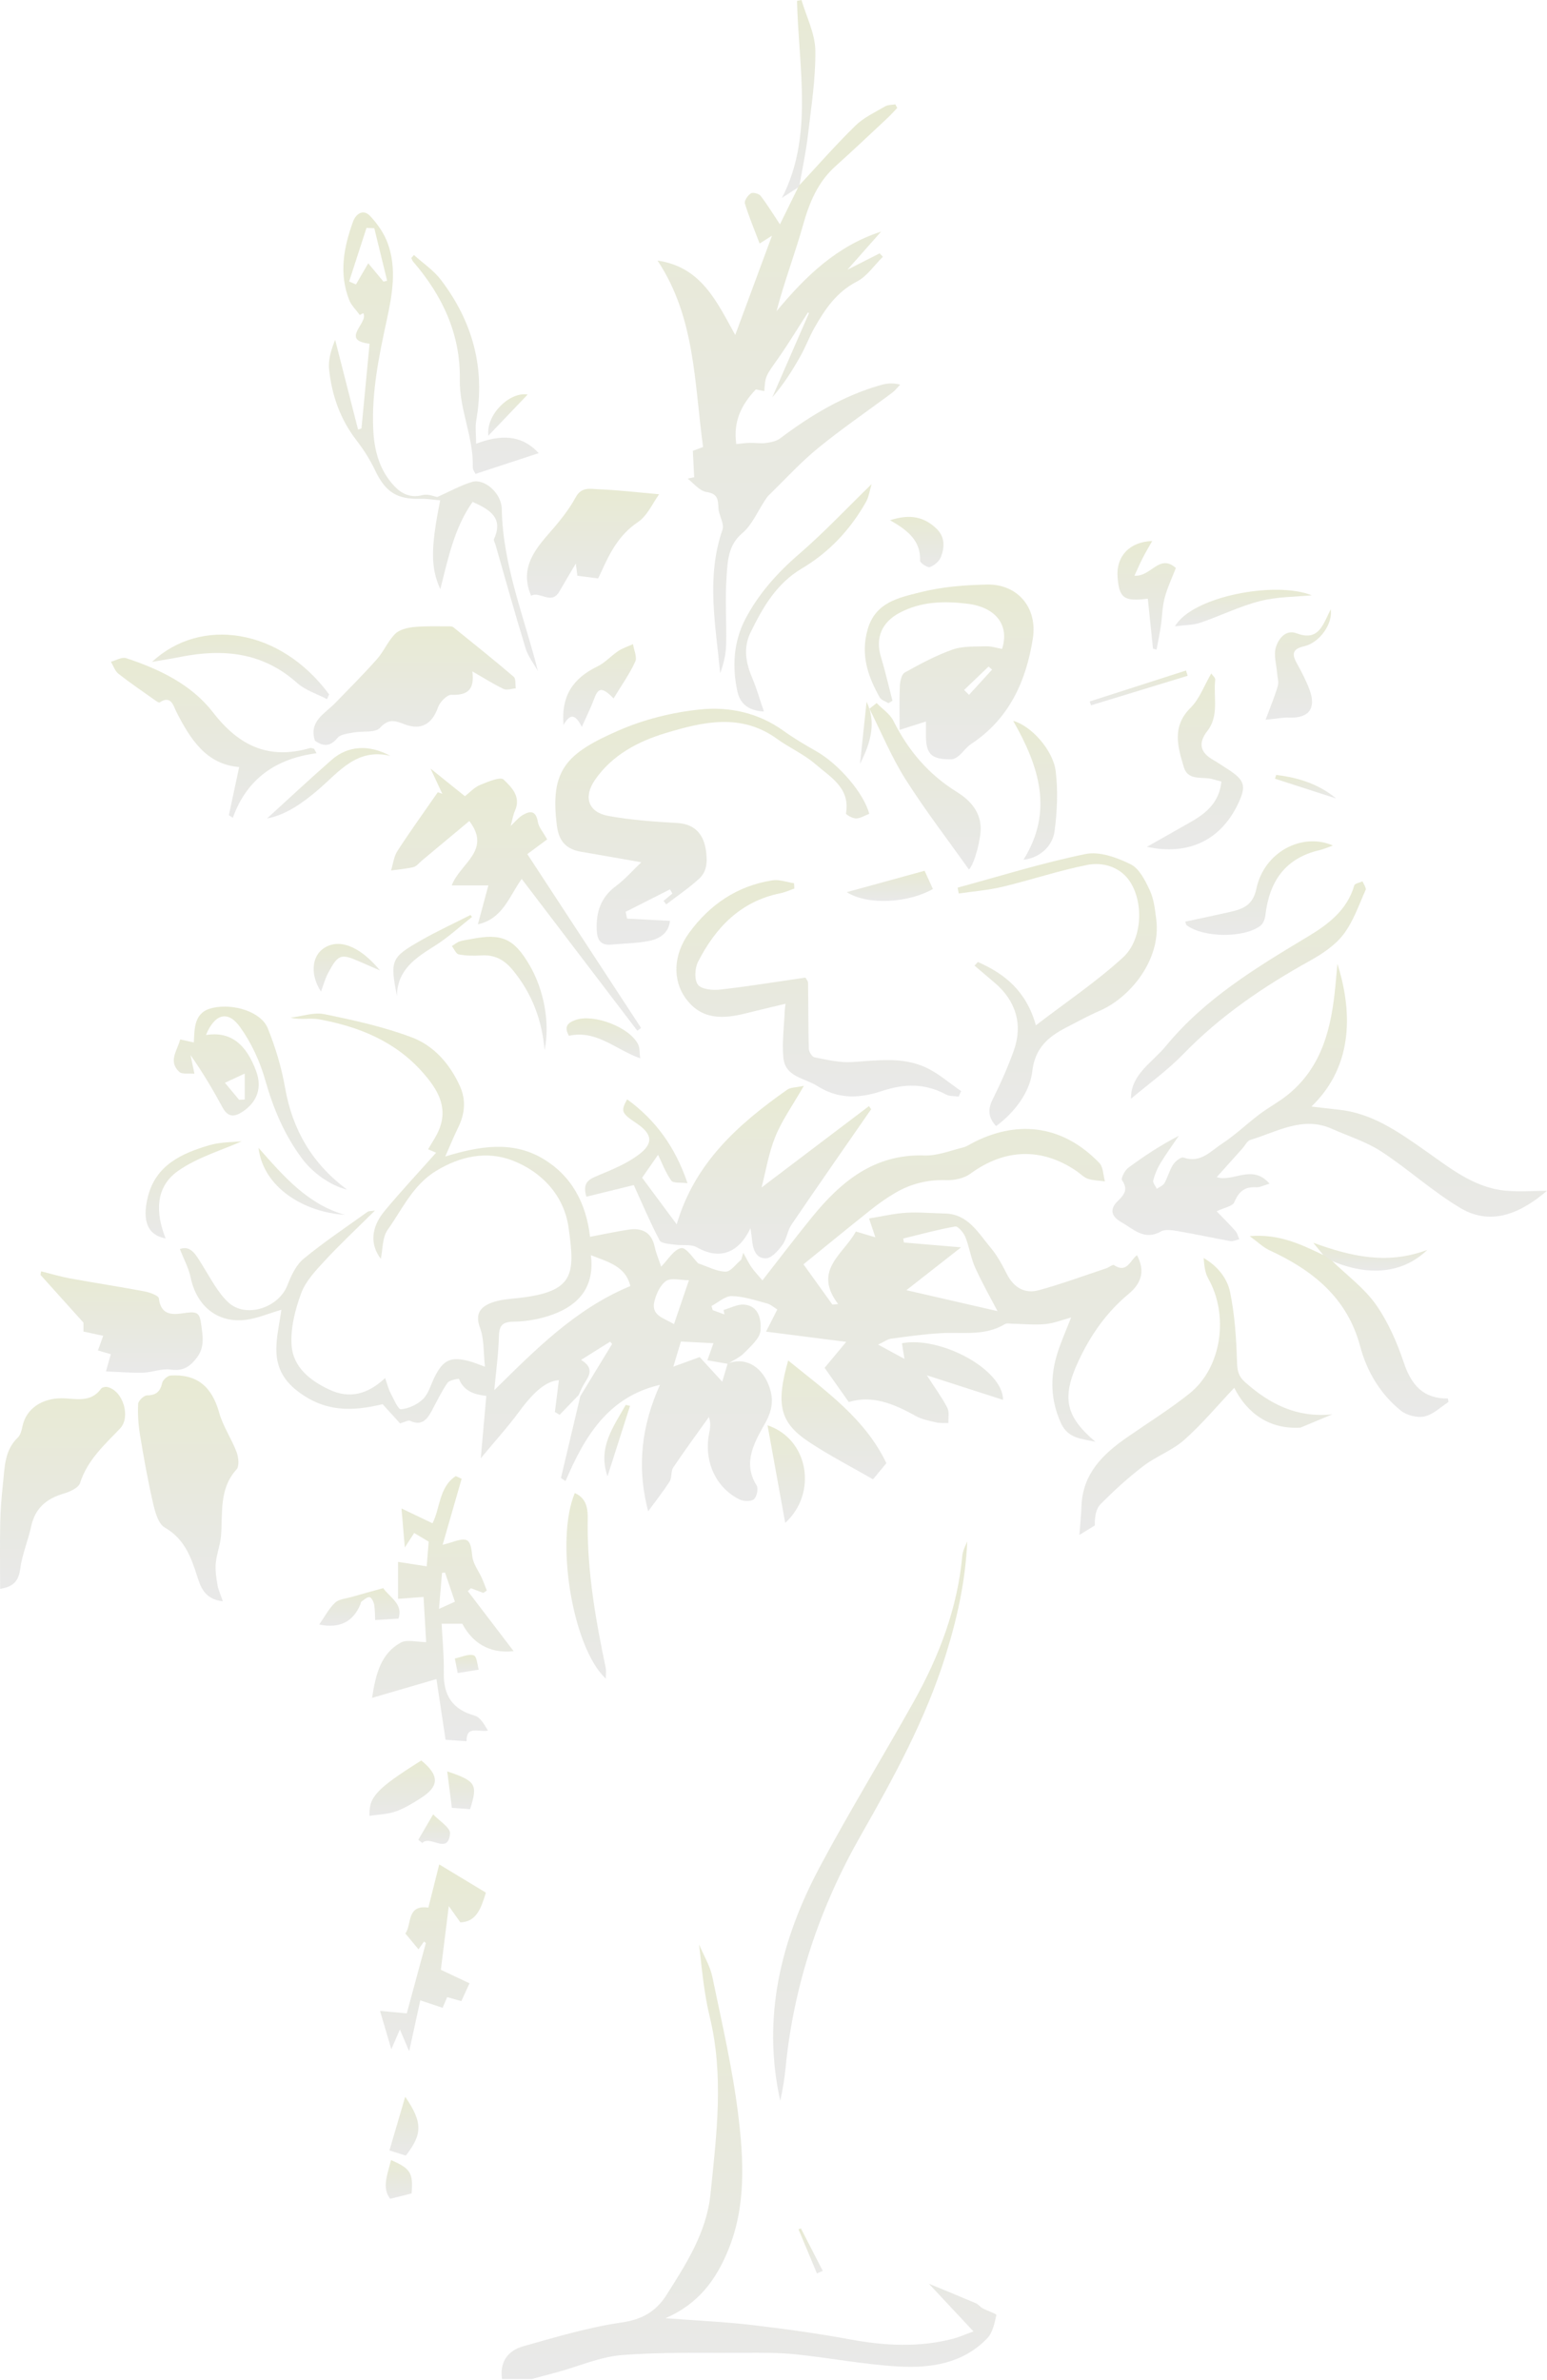 <svg fill="none" height="592" viewBox="0 0 385 592" width="385" xmlns="http://www.w3.org/2000/svg" xmlns:xlink="http://www.w3.org/1999/xlink"><linearGradient id="a"><stop offset="0" stop-color="#aab261"/><stop offset="1" stop-color="#aeaeae"/></linearGradient><linearGradient id="b" gradientUnits="userSpaceOnUse" x1="186.401" x2="186.401" xlink:href="#a" y1="483.644" y2="591.728"/><linearGradient id="c" gradientUnits="userSpaceOnUse" x1="164.414" x2="164.414" xlink:href="#a" y1="252.11" y2="375.912"/><linearGradient id="d" gradientUnits="userSpaceOnUse" x1="193.832" x2="193.832" xlink:href="#a" y1="25.955" y2="167.433"/><linearGradient id="e" gradientUnits="userSpaceOnUse" x1="330.927" x2="330.927" xlink:href="#a" y1="239.74" y2="308.719"/><linearGradient id="f" gradientUnits="userSpaceOnUse" x1="181.204" x2="181.204" xlink:href="#a" y1="270.085" y2="312.989"/><linearGradient id="g" gradientUnits="userSpaceOnUse" x1="177.26" x2="177.26" xlink:href="#a" y1="176.286" y2="234.981"/><linearGradient id="h" gradientUnits="userSpaceOnUse" x1="236.22" x2="236.22" xlink:href="#a" y1="145.395" y2="188.859"/><linearGradient id="i" gradientUnits="userSpaceOnUse" x1="46.836" x2="46.836" xlink:href="#a" y1="342.099" y2="398.304"/><linearGradient id="j" gradientUnits="userSpaceOnUse" x1="128.435" x2="128.435" xlink:href="#a" y1="191.167" y2="256.363"/><linearGradient id="k" gradientUnits="userSpaceOnUse" x1="203.764" x2="203.764" xlink:href="#a" y1="218.908" y2="272.758"/><linearGradient id="l" gradientUnits="userSpaceOnUse" x1="103.193" x2="103.193" xlink:href="#a" y1="155.774" y2="185.275"/><linearGradient id="m" gradientUnits="userSpaceOnUse" x1="110.21" x2="110.21" xlink:href="#a" y1="367.149" y2="433.097"/><linearGradient id="n" gradientUnits="userSpaceOnUse" x1="15.572" x2="15.572" xlink:href="#a" y1="344.961" y2="395.188"/><linearGradient id="o" gradientUnits="userSpaceOnUse" x1="107.867" x2="107.867" xlink:href="#a" y1="52.842" y2="166.942"/><linearGradient id="p" gradientUnits="userSpaceOnUse" x1="263.105" x2="263.105" xlink:href="#a" y1="212.246" y2="280.093"/><linearGradient id="q" gradientUnits="userSpaceOnUse" x1="300.103" x2="300.103" xlink:href="#a" y1="312.906" y2="381.783"/><linearGradient id="r" gradientUnits="userSpaceOnUse" x1="216.569" x2="216.569" xlink:href="#a" y1="383.386" y2="522.53"/><linearGradient id="s" gradientUnits="userSpaceOnUse" x1="30.258" x2="30.258" xlink:href="#a" y1="316.215" y2="341.442"/><linearGradient id="t" gradientUnits="userSpaceOnUse" x1="64.817" x2="64.817" xlink:href="#a" y1="250.373" y2="295.9"/><linearGradient id="u" gradientUnits="userSpaceOnUse" x1="147.592" x2="147.592" xlink:href="#a" y1="121.579" y2="148.669"/><linearGradient id="v" gradientUnits="userSpaceOnUse" x1="335.735" x2="335.735" xlink:href="#a" y1="307.374" y2="352.431"/><linearGradient id="w" gradientUnits="userSpaceOnUse" x1="107.749" x2="107.749" xlink:href="#a" y1="463.739" y2="510.202"/><linearGradient id="x" gradientUnits="userSpaceOnUse" x1="53.183" x2="53.183" xlink:href="#a" y1="163.623" y2="203.396"/><linearGradient id="y" gradientUnits="userSpaceOnUse" x1="310.68" x2="310.68" xlink:href="#a" y1="219.217" y2="273.293"/><linearGradient id="z" gradientUnits="userSpaceOnUse" x1="207.543" x2="207.543" xlink:href="#a" y1="338.392" y2="367.95"/><linearGradient id="A" gradientUnits="userSpaceOnUse" x1="297.401" x2="297.401" xlink:href="#a" y1="167.522" y2="211.245"/><linearGradient id="B" gradientUnits="userSpaceOnUse" x1="230.221" x2="230.221" xlink:href="#a" y1="174.874" y2="216.297"/><linearGradient id="C" gradientUnits="userSpaceOnUse" x1="118.209" x2="118.209" xlink:href="#a" y1="63.426" y2="117.873"/><linearGradient id="D" gradientUnits="userSpaceOnUse" x1="199.845" x2="199.845" xlink:href="#a" y1="120.41" y2="176.976"/><linearGradient id="E" gradientUnits="userSpaceOnUse" x1="145.893" x2="145.893" xlink:href="#a" y1="371.368" y2="417.526"/><linearGradient id="F" gradientUnits="userSpaceOnUse" x1="59.87" x2="59.87" xlink:href="#a" y1="157.848" y2="173.904"/><linearGradient id="G" gradientUnits="userSpaceOnUse" x1="313.354" x2="313.354" xlink:href="#a" y1="209.262" y2="232.538"/><linearGradient id="H" gradientUnits="userSpaceOnUse" x1="323.098" x2="323.098" xlink:href="#a" y1="151.55" y2="179.026"/><linearGradient id="I" gradientUnits="userSpaceOnUse" x1="285.365" x2="285.365" xlink:href="#a" y1="134.568" y2="161.584"/><linearGradient id="J" gradientUnits="userSpaceOnUse" x1="149.208" x2="149.208" xlink:href="#a" y1="160.22" y2="180.79"/><linearGradient id="K" gradientUnits="userSpaceOnUse" x1="257.615" x2="257.615" xlink:href="#a" y1="179.308" y2="213.832"/><linearGradient id="L" gradientUnits="userSpaceOnUse" x1="198.761" x2="198.761" xlink:href="#a" y1="0" y2="49.214"/><linearGradient id="M" gradientUnits="userSpaceOnUse" x1="195.668" x2="195.668" xlink:href="#a" y1="354.514" y2="378.793"/><linearGradient id="N" gradientUnits="userSpaceOnUse" x1="124.247" x2="124.247" xlink:href="#a" y1="233.017" y2="261.219"/><linearGradient id="O" gradientUnits="userSpaceOnUse" x1="100.088" x2="100.088" xlink:href="#a" y1="437.888" y2="451.649"/><linearGradient id="P" gradientUnits="userSpaceOnUse" x1="89.442" x2="89.442" xlink:href="#a" y1="395.018" y2="404.369"/><linearGradient id="Q" gradientUnits="userSpaceOnUse" x1="221.447" x2="221.447" xlink:href="#a" y1="216.586" y2="224.094"/><linearGradient id="R" gradientUnits="userSpaceOnUse" x1="309.429" x2="309.429" xlink:href="#a" y1="146.696" y2="155.781"/><linearGradient id="S" gradientUnits="userSpaceOnUse" x1="48.201" x2="48.201" xlink:href="#a" y1="283.873" y2="308.019"/><linearGradient id="T" gradientUnits="userSpaceOnUse" x1="81.823" x2="81.823" xlink:href="#a" y1="186.065" y2="203.575"/><linearGradient id="U" gradientUnits="userSpaceOnUse" x1="228.144" x2="228.144" xlink:href="#a" y1="128.567" y2="141.069"/><linearGradient id="V" gradientUnits="userSpaceOnUse" x1="150.164" x2="150.164" xlink:href="#a" y1="253.291" y2="263.233"/><linearGradient id="W" gradientUnits="userSpaceOnUse" x1="341.017" x2="341.017" xlink:href="#a" y1="309.117" y2="316.042"/><linearGradient id="X" gradientUnits="userSpaceOnUse" x1="107.683" x2="107.683" xlink:href="#a" y1="227.589" y2="247.743"/><linearGradient id="Y" gradientUnits="userSpaceOnUse" x1="86.311" x2="86.311" xlink:href="#a" y1="234.781" y2="246.641"/><linearGradient id="Z" gradientUnits="userSpaceOnUse" x1="100.52" x2="100.52" xlink:href="#a" y1="521.522" y2="536.168"/><linearGradient id="aa" gradientUnits="userSpaceOnUse" x1="75.076" x2="75.076" xlink:href="#a" y1="285.511" y2="302.164"/><linearGradient id="ab" gradientUnits="userSpaceOnUse" x1="99.268" x2="99.268" xlink:href="#a" y1="537.269" y2="546.903"/><linearGradient id="ac" gradientUnits="userSpaceOnUse" x1="114.638" x2="114.638" xlink:href="#a" y1="440.596" y2="450"/><linearGradient id="ad" gradientUnits="userSpaceOnUse" x1="153.599" x2="153.599" xlink:href="#a" y1="349.439" y2="367.2"/><linearGradient id="ae" gradientUnits="userSpaceOnUse" x1="108.056" x2="108.056" xlink:href="#a" y1="451.285" y2="458.634"/><linearGradient id="af" gradientUnits="userSpaceOnUse" x1="126.398" x2="126.398" xlink:href="#a" y1="98.068" y2="108.375"/><linearGradient id="ag" gradientUnits="userSpaceOnUse" x1="283.387" x2="283.387" xlink:href="#a" y1="166.778" y2="175.438"/><linearGradient id="ah" gradientUnits="userSpaceOnUse" x1="324.914" x2="324.914" xlink:href="#a" y1="192.755" y2="198.606"/><linearGradient id="ai" gradientUnits="userSpaceOnUse" x1="116.168" x2="116.168" xlink:href="#a" y1="411.625" y2="416.14"/><linearGradient id="aj" gradientUnits="userSpaceOnUse" x1="215.481" x2="215.481" xlink:href="#a" y1="174.554" y2="190.002"/><linearGradient id="ak" gradientUnits="userSpaceOnUse" x1="201.743" x2="201.743" xlink:href="#a" y1="554.267" y2="565.463"/><g fill-opacity=".28"><path d="m124.936 591.72c-.617-4.282 1.495-7.077 5.323-8.147 8.044-2.246 16.11-4.691 24.332-5.881 5.137-.743 8.631-2.698 11.255-6.832 4.966-7.82 10.006-15.604 10.98-25.186 1.502-14.705 3.383-29.365-.208-44.085-1.412-5.806-1.94-11.827-2.639-17.945 1.13 2.691 2.721 5.285 3.308 8.088 2.379 11.433 5.04 22.867 6.453 34.435 1.368 11.24 1.948 22.755-2.565 33.624-2.921 7.033-7.129 13.166-15.559 16.816 7.947.602 14.771.907 21.536 1.695 8.193.959 16.385 2.096 24.495 3.59 8.617 1.591 17.136 2.037 25.678-.215 1.256-.327 2.453-.877 4.944-1.784-3.963-4.23-7.308-7.806-11.107-11.865 4.096 1.687 7.88 3.226 11.634 4.825.655.275 1.123.951 1.762 1.293 1.167.625 3.472 1.39 3.412 1.673-.46 2.007-.914 4.356-2.252 5.754-6.014 6.296-14.036 7.501-22.109 7.047-8.579-.49-17.084-2.148-25.655-3.033-4.252-.438-8.564-.394-12.846-.371-10.096.059-20.236-.231-30.279.557-5.42.424-10.698 2.766-16.036 4.23-2.141.587-4.282 1.152-6.43 1.725h-7.434z" fill="url(#b)"/><path d="m144.05 346.957c-1.591 1.65-3.182 3.3-4.773 4.951-.394-.238-.788-.476-1.182-.706.335-2.677.677-5.353.996-7.91-3.062.193-6.096 2.661-9.902 7.835-2.765 3.762-5.925 7.226-9.545 11.597.498-5.605.922-10.296 1.383-15.515-2.26-.297-5.464-.78-6.81-4.252-.022-.059-2.364.29-2.84.981-1.531 2.231-2.706 4.699-3.992 7.093-1.167 2.17-2.542 3.665-5.315 2.371-.484-.223-1.316.312-2.506.639-1.204-1.323-2.847-3.129-4.349-4.78-7.672 1.844-14.422 1.985-21.254-3.315-7.568-5.873-4.907-13.003-3.933-20.169-3.301.974-5.94 2.111-8.683 2.483-7.122.952-12.4-3.316-13.902-10.519-.498-2.379-1.725-4.609-2.684-7.063 2.847-1.063 4.141 1.688 5.724 4.215 1.948 3.1 3.672 6.52 6.274 8.988 4.371 4.148 12.608 1.428 14.786-4.237.914-2.379 2.148-5.011 4.037-6.564 5.077-4.178 10.579-7.843 15.924-11.687.245-.178.662-.119 1.814-.29-4.505 4.468-8.631 8.304-12.445 12.43-2.282 2.461-4.795 5.1-5.918 8.14-1.516 4.089-2.684 8.706-2.386 12.98.387 5.412 4.624 8.78 9.441 11.01 4.966 2.305 9.456 1.197 13.835-2.899.572 1.62.84 2.75 1.361 3.739.78 1.472 1.866 4.104 2.595 4.029 1.941-.193 4.134-1.204 5.516-2.587 1.405-1.405 1.933-3.672 2.885-5.538 2.141-4.2 3.992-5.04 8.579-3.843 1.055.275 2.066.721 3.91 1.375-.394-3.546-.171-6.839-1.227-9.657-1.345-3.598.194-5.271 2.974-6.297 2.037-.751 4.327-.884 6.52-1.122 14.117-1.554 14.169-5.955 12.534-17.582-1.108-7.835-6.58-13.79-13.924-16.622-6.409-2.476-13.01-1.108-19.076 2.601-5.747 3.517-8.364 9.494-12.006 14.616-1.368 1.933-1.219 4.936-1.71 7.233-2.654-3.479-2.565-7.694.952-11.924 4.059-4.884 8.408-9.531 12.802-14.467-.61-.26-1.182-.505-1.985-.855.952-1.68 2.089-3.263 2.78-5.018 2.26-5.694-.602-10.095-4.111-14.08-6.839-7.768-15.924-11.426-25.826-13.233-2.208-.401-4.609.223-7.085-.408 2.832-.335 5.806-1.405 8.46-.863 7.345 1.502 14.749 3.137 21.737 5.769 5.494 2.067 9.463 6.624 11.954 12.103 1.576 3.464 1.249 6.936-.439 10.341-1.033 2.089-1.91 4.259-3.204 7.181 8.505-2.595 16.586-3.925 24.087.416 7.449 4.312 11.01 11.374 11.946 19.559 3.204-.602 6.334-1.278 9.494-1.769 3.382-.52 5.791.558 6.594 4.252.364 1.666 1.055 3.264 1.613 4.937 1.687-1.695 3.13-4.26 4.988-4.61 1.242-.23 3.078 2.684 4.245 3.807 2.401.795 4.602 2.029 6.817 2.051 1.279.015 2.58-1.918 3.873-2.973l.513-1.717c.669 1.189 1.264 2.438 2.03 3.568.676 1.004 1.546 1.881 2.735 3.293 4.163-5.323 8.133-10.556 12.274-15.649 7.248-8.913 15.53-15.842 28.064-15.418 3.167.104 6.393-1.197 9.56-1.985 1.056-.267 2-.959 3.003-1.449 11.263-5.568 22.199-3.784 30.948 5.3.982 1.019.952 3.026 1.391 4.572-1.42-.193-2.9-.201-4.238-.639-1.011-.335-1.836-1.234-2.75-1.866-8.721-5.992-17.976-5.65-26.503.609-1.569 1.153-3.985 1.658-5.984 1.591-4.61-.156-8.817.885-12.72 3.175-2.126 1.249-4.156 2.683-6.089 4.222-5.65 4.49-11.225 9.07-16.741 13.538 2.453 3.419 4.824 6.713 7.189 10.006.483-.037.959-.074 1.442-.112-6.446-8.467 1.405-12.429 4.401-18.049 1.65.49 3.025.899 4.862 1.442-.543-1.613-.952-2.833-1.576-4.684 3.189-.513 6.162-1.226 9.166-1.42 3.197-.2 6.43.119 9.649.179 5.851.104 8.334 4.832 11.464 8.527 1.657 1.955 2.884 4.326 4.074 6.631 1.717 3.323 4.445 4.877 7.924 3.918 5.658-1.547 11.174-3.584 16.749-5.435.677-.223 1.599-1.011 1.918-.803 3.271 2.156 4.03-1.219 5.739-2.475 1.918 3.672 1.413 6.743-2.103 9.664-5.539 4.602-9.516 10.334-12.497 16.764-4.223 9.092-3.152 13.709 4.252 19.99-3.271-.78-6.787-.676-8.594-4.676-2.535-5.62-2.698-11.218-.988-16.942.914-3.048 2.252-5.97 3.538-9.293-2.245.603-4.312 1.45-6.438 1.643-2.728.246-5.508-.044-8.266-.096-.588-.008-1.316-.179-1.755.089-4.996 3.048-10.534 1.962-15.909 2.26-4.163.23-8.311.825-12.444 1.375-.878.119-1.688.751-3.219 1.465 2.497 1.36 4.356 2.371 6.556 3.568-.26-1.606-.446-2.751-.631-3.895 9.508-1.837 25.164 6.467 25.164 14.08-3.189-1.026-6.133-1.97-9.077-2.922-2.974-.959-5.94-1.918-9.887-3.189 2.178 3.375 3.843 5.628 5.107 8.088.528 1.034.201 2.505.26 3.777-1.011-.037-2.052.082-3.011-.142-1.762-.416-3.628-.758-5.174-1.628-5.39-3.033-10.883-5.241-16.608-3.442-2.17-3.07-4.022-5.694-6.014-8.512 1.576-1.895 3.331-3.999 5.375-6.46-6.765-.862-13.017-1.658-19.946-2.542.982-1.941 1.777-3.509 2.796-5.509-.833-.505-1.636-1.256-2.573-1.509-2.884-.766-5.813-1.762-8.742-1.821-1.673-.038-3.375 1.583-5.063 2.453.104.342.208.691.305 1.033.966.357 1.933.714 2.899 1.071-.067-.372-.134-.744-.193-1.115 1.71-.476 3.457-1.458 5.115-1.324 3.791.313 4.259 3.933 4.081 6.408-.141 1.963-2.401 3.903-4.022 5.569-1.122 1.159-2.743 1.843-4.133 2.75-1.591-.267-3.197-.55-5.078-.877.498-1.405.967-2.721 1.509-4.252-2.906-.149-5.575-.283-8.095-.417-.729 2.409-1.346 4.446-1.889 6.252 2.298-.832 4.572-1.665 6.565-2.386 1.97 2.149 3.613 3.948 5.612 6.133.536-1.791.937-3.144 1.339-4.505 4.021-1.65 8.185.312 10.147 5.182 1.294 3.196 1.219 5.977-.78 9.59-2.439 4.423-5.829 9.709-2.156 15.522.483.773.052 2.87-.677 3.45-.758.602-2.594.527-3.605.029-5.948-2.936-8.906-9.619-7.524-16.451.253-1.249.454-2.506-.067-4.037-2.981 4.178-6.029 8.311-8.883 12.571-.617.922-.275 2.483-.878 3.435-1.568 2.49-3.419 4.794-5.352 7.448-2.966-11.337-1.531-21.558 2.929-31.453-12.913 2.981-18.771 12.891-23.499 23.938-.379-.261-.758-.521-1.138-.774 1.606-6.779 3.212-13.567 4.818-20.347 2.639-4.326 5.278-8.66 7.917-12.987-.164-.193-.327-.387-.491-.572-2.275 1.427-4.549 2.854-7.233 4.534 3.249 1.978 2.111 3.844.862 5.784-.58.9-.966 1.926-1.442 2.892zm-21.039-1.182c10.2-10.021 20.184-20.228 33.855-25.893-1.137-4.892-5.419-5.962-9.82-7.68.981 7.747-2.87 12.326-9.404 14.727-3.07 1.13-6.483 1.77-9.746 1.807-3.1.029-3.673 1.137-3.747 3.895-.112 4.282-.714 8.542-1.138 13.151zm125.235-19.671c-1.479-2.832-3.687-6.705-5.531-10.75-1.107-2.438-1.472-5.211-2.483-7.701-.438-1.078-1.829-2.714-2.527-2.587-4.349.765-8.624 1.947-12.921 2.996.06.327.119.654.171.988 4.312.365 8.631.729 14.222 1.205-5.45 4.267-10.096 7.902-13.605 10.653 7.3 1.68 15.612 3.583 22.667 5.204zm-80.511 3.249c1.279-3.769 2.453-7.219 3.717-10.921-2.163 0-4.416-.662-5.657.171-1.457.974-2.439 3.152-2.914 4.996-.945 3.62 2.252 4.185 4.861 5.754z" fill="url(#c)"/><path d="m198.995 46.005c4.602-4.944 9.062-10.036 13.887-14.749 2.067-2.022 4.869-3.316 7.419-4.81.699-.409 1.673-.335 2.52-.491.157.297.32.595.476.892-.788.818-1.539 1.68-2.364 2.453-4.319 4.029-8.608 8.096-13.009 12.043-4.409 3.955-6.49 9.018-8.066 14.608-2.015 7.167-4.691 14.147-6.609 21.462 7.211-8.683 15.017-16.251 26.034-19.804-2.632 2.974-5.271 5.955-8.386 9.479 3.108-1.576 5.568-2.825 8.022-4.074.267.282.527.572.795.855-2.134 2.104-3.933 4.862-6.475 6.17-5.063 2.609-7.932 6.877-10.556 11.501-1.279 2.253-2.171 4.721-3.442 6.973-2.015 3.583-4.208 7.077-7.041 10.304l9.13-20.934c-.082-.059-.171-.112-.253-.171-2.439 3.776-4.758 7.642-7.345 11.322-3.189 4.527-3.286 4.46-3.509 8.244-.818-.156-1.598-.312-2.126-.409-3.516 3.717-5.672 7.872-4.862 13.582 1.093-.104 2.215-.268 3.345-.298 1.346-.037 2.714.208 4.03.03 1.219-.163 2.601-.439 3.553-1.152 7.657-5.762 15.768-10.646 25.075-13.27 1.39-.394 2.833-.587 4.788-.097-.654.676-1.227 1.45-1.97 2.007-6.156 4.595-12.519 8.921-18.459 13.775-4.386 3.583-8.237 7.821-12.311 11.783-.349.334-.61.773-.885 1.182-1.858 2.78-3.219 6.133-5.672 8.207-3.546 3.004-3.62 6.899-3.895 10.646-.417 5.642.007 11.337-.119 17.002-.052 2.416-.602 4.824-1.48 7.166-1.137-11.961-3.531-23.863.573-35.699.513-1.479-.922-3.531-1.011-5.345-.104-2.148-.127-3.568-2.974-4.014-1.806-.283-3.33-2.312-4.683-3.33-.023 0 .758-.157 1.62-.342-.111-2.134-.215-4.201-.334-6.565.691-.26 1.695-.632 2.55-.951-2.186-15.85-1.918-32.227-11.337-46.374 10.883 1.576 14.719 10.17 19.336 18.511 3.025-8.163 5.954-16.073 9.151-24.703-1.279.81-1.985 1.256-3.078 1.948-1.278-3.36-2.646-6.609-3.672-9.969-.201-.662.736-2.015 1.502-2.505.498-.32 1.977.059 2.401.602 1.658 2.134 3.063 4.46 4.825 7.107 1.531-3.107 3.025-6.148 4.519-9.188.105-.223.231-.439.387-.632z" fill="url(#d)"/><path d="m302.809 292.789c3.992 1.361 8.831-3.397 13.143 1.628-1.554.447-2.453.959-3.315.9-2.863-.193-4.357 1.056-5.45 3.702-.431 1.034-2.542 1.361-4.401 2.26 1.368 1.42 3.071 3.1 4.654 4.884.491.55.669 1.376.989 2.074-.744.164-1.532.58-2.223.461-4.341-.765-8.653-1.724-13.002-2.468-1.413-.238-3.197-.55-4.297.075-4.163 2.349-6.839-.625-9.88-2.342-2.461-1.398-2.981-3.189-.781-5.301 1.532-1.472 2.58-2.847.997-5.092-.335-.468.684-2.468 1.561-3.115 3.932-2.914 8.036-5.605 12.571-7.954-1.532 2.26-3.152 4.468-4.565 6.802-.803 1.331-1.427 2.825-1.814 4.326-.148.565.58 1.368.907 2.06.647-.461 1.539-.788 1.896-1.42.833-1.465 1.234-3.189 2.148-4.587.551-.84 1.978-1.978 2.588-1.762 4.237 1.494 6.772-1.621 9.604-3.464 3.286-2.141 6.148-4.922 9.293-7.293 2.319-1.747 4.936-3.122 7.181-4.959 8.52-6.973 10.757-16.749 11.731-27.037.149-1.562.283-3.123.498-5.427 3.472 10.928 4.461 25.001-6.467 35.49 2.468.29 4.624.565 6.794.788 8.23.855 14.69 5.405 21.203 9.954 6.162 4.297 12.095 9.263 19.93 10.148 3.628.409 7.338.067 10.698.067-5.903 5.033-13.456 9.099-21.537 4.297-6.928-4.111-12.972-9.687-19.745-14.095-3.717-2.424-8.125-3.777-12.221-5.606-7.33-3.278-13.701.774-20.318 2.744-.802.237-1.33 1.397-1.984 2.133-2.03 2.268-4.059 4.535-6.394 7.137z" fill="url(#e)"/><path d="m186.773 305.494c-3.003 6.304-7.798 7.924-13.366 4.742-1.472-.84-3.658-.371-5.494-.654-1.316-.2-3.338-.26-3.761-1.063-2.379-4.52-4.364-9.248-6.424-13.76-3.709.914-7.694 1.895-11.797 2.899-1.101-3.672.788-4.386 3.025-5.323 3.479-1.457 7.092-2.929 10.059-5.181 3.739-2.833 3.293-5.152-.677-7.806-3.724-2.491-3.873-2.974-2.26-5.91 6.936 5.033 11.947 11.723 15.024 20.86-1.635-.223-3.538.059-4.044-.647-1.464-2.074-2.371-4.542-3.286-6.416-.907 1.309-2.438 3.502-3.969 5.702 2.735 3.688 5.545 7.464 8.608 11.598 4.461-15.307 15.359-24.949 27.514-33.506.84-.587 2.141-.513 4.126-.944-2.855 4.973-5.472 8.616-7.107 12.66-1.665 4.111-2.372 8.616-3.412 12.616 8.653-6.55 17.685-13.396 26.725-20.236.178.26.364.513.543.773-6.624 9.561-13.285 19.091-19.827 28.711-1.011 1.494-1.182 3.568-2.238 5.01-1.04 1.428-2.683 3.323-4.111 3.368-2.564.082-3.286-2.394-3.486-4.728-.082-.929-.246-1.851-.372-2.773z" fill="url(#f)"/><path d="m165.133 224.073c.736-.61 1.465-1.212 2.201-1.822-.194-.349-.394-.691-.588-1.04-3.68 1.858-7.359 3.724-11.039 5.583.119.565.23 1.13.349 1.695 3.42.178 6.832.356 10.675.557-.297 2.996-2.512 4.446-5.122 4.973-3.129.625-6.371.647-9.567.937-2.639.238-3.435-1.278-3.531-3.59-.201-4.461.988-8.185 4.795-10.988 2.259-1.665 4.133-3.851 6.296-5.91-5.04-.877-10.021-1.762-15.009-2.617-3.621-.617-5.479-2.55-5.985-6.378-1.851-14.014 2.394-18.11 15.3-23.76 6.348-2.78 13.426-4.542 20.332-5.248 7.218-.744 14.467.795 20.704 5.278 2.594 1.866 5.367 3.509 8.155 5.085 5.576 3.144 11.924 10.467 13.225 15.597-1.07.408-2.163 1.115-3.271 1.144-.862.023-2.557-.951-2.512-1.241 1.1-6.371-3.903-9.047-7.598-12.251-2.862-2.483-6.483-4.067-9.583-6.312-8.958-6.468-18.444-4.223-27.706-1.427-6.877 2.074-13.3 5.449-17.582 11.641-2.944 4.253-1.695 8.052 3.338 8.966 5.635 1.033 11.404 1.427 17.128 1.762 4.52.26 6.706 2.921 7.211 7.285.327 2.781.052 4.907-1.777 6.587-2.542 2.327-5.434 4.267-8.17 6.371-.223-.29-.446-.58-.661-.87z" fill="url(#g)"/><path d="m249.38 161.395c1.866-5.731-1.353-10.348-8.646-11.232-5.732-.699-11.478-.595-16.868 2.267-4.379 2.327-6.081 6.185-4.632 10.958 1.093 3.598 1.926 7.27 2.87 10.913-.334.201-.669.401-1.004.602-.736-.468-1.784-.758-2.163-1.427-2.959-5.263-4.81-10.601-3.011-16.905 1.926-6.765 7.702-7.88 12.913-9.211 5.442-1.39 11.211-1.859 16.853-1.963 7.516-.141 12.557 5.717 11.352 13.404-1.665 10.66-5.925 20.057-15.411 26.287-1.107.728-1.888 1.94-2.914 2.817-.535.461-1.286.945-1.94.952-5.152.059-6.438-1.316-6.341-6.542.015-.855 0-1.71 0-2.862-1.97.624-3.762 1.197-6.55 2.089 0-4.015-.096-7.494.06-10.965.052-1.153.431-2.863 1.219-3.301 3.843-2.134 7.769-4.252 11.894-5.71 2.573-.907 5.561-.713 8.364-.81 1.286-.044 2.594.409 3.947.647zm-2.491 5.16c-.29-.253-.58-.513-.862-.766-2.03 1.94-4.059 3.881-6.089 5.828.409.402.811.811 1.22 1.212 1.91-2.089 3.821-4.178 5.731-6.267z" fill="url(#h)"/><path d="m55.45 398.297c-4.557-.55-5.524-3.569-6.371-6.215-1.554-4.869-3.189-9.322-8.081-12.147-1.621-.937-2.416-3.888-2.914-6.067-1.294-5.612-2.304-11.307-3.249-16.994-.416-2.528-.58-5.137-.454-7.687.037-.78 1.427-2.111 2.208-2.118 2.312-.023 3.293-.974 3.791-3.13.171-.751 1.338-1.762 2.104-1.807 6.572-.401 10.267 2.796 12.066 9.256.944 3.382 3.055 6.423 4.312 9.738.498 1.316.743 3.546 0 4.364-4.408 4.877-3.397 10.817-3.858 16.511-.186 2.29-1.1 4.513-1.308 6.803-.164 1.784.134 3.635.424 5.419.186 1.145.721 2.238 1.345 4.081z" fill="url(#i)"/><path d="m131.226 212.428c9.471 14.467 18.898 28.859 28.324 43.259-.32.223-.632.453-.951.676-9.531-12.504-19.054-25.008-28.77-37.757-3.212 4.587-4.773 9.939-10.899 11.3.885-3.279 1.703-6.319 2.61-9.672h-9.122c2.074-5.509 9.991-8.683 4.379-16.021-4.163 3.472-8.022 6.684-11.873 9.895-.654.55-1.256 1.375-2.007 1.561-1.829.439-3.724.58-5.598.84.513-1.628.691-3.464 1.583-4.839 3.219-4.959 6.683-9.761 10.051-14.623.371.134.743.26 1.122.394-.832-1.784-1.658-3.561-2.929-6.274 3.264 2.624 5.806 4.668 8.557 6.876 1.219-.944 2.334-2.2 3.724-2.78 1.926-.796 5.085-2.141 5.903-1.361 1.903 1.836 4.408 4.208 2.847 7.702-.49 1.093-.669 2.327-1.085 3.836 1.167-1.093 1.91-2.052 2.884-2.647 1.918-1.174 3.405-1.248 3.881 1.651.208 1.278 1.249 2.423 2.312 4.341-1.465 1.086-3.539 2.617-4.936 3.65z" fill="url(#j)"/><path d="m197.694 221.009c-1.152.394-2.282.929-3.472 1.167-9.909 1.992-16.132 8.52-20.503 17.054-.81 1.583-.959 4.505-.015 5.709.915 1.167 3.695 1.413 5.554 1.197 6.973-.788 13.916-1.925 21.179-2.981.179.335.655.818.662 1.316.082 5.471.037 10.943.193 16.407.023.751.818 2 1.428 2.119 3.07.587 6.222 1.36 9.292 1.174 6.178-.379 12.423-1.36 18.251 1.272 3.211 1.457 5.969 3.925 8.928 5.939-.2.461-.401.915-.602 1.376-1.07-.156-2.29-.045-3.182-.528-5.129-2.788-10.326-2.714-15.738-.915-5.546 1.852-10.831 2.246-16.28-1.204-3.234-2.044-7.999-2.2-8.438-7.092-.342-3.806.186-7.694.342-11.545.015-.461.097-.922.201-1.814-3.487.84-6.669 1.576-9.843 2.379-5.695 1.435-11.099 1.695-15.039-3.762-3.204-4.438-3.13-10.735.892-16.251 5.115-7.018 11.991-11.716 20.741-13.061 1.71-.261 3.576.453 5.367.721.023.438.052.884.075 1.323z" fill="url(#k)"/><path d="m117.547 166.993c.624 4.631-1.264 5.977-5.196 5.828-1.108-.045-2.87 1.784-3.338 3.107-1.472 4.149-4.178 5.814-8.379 4.208-2.326-.885-3.91-1.472-6.073.907-1.189 1.301-4.364.728-6.616 1.16-1.383.267-3.204.423-3.962 1.345-1.844 2.245-3.561 2.112-5.613.684-1.554-4.854 2.453-6.691 5.011-9.33 3.516-3.613 7.085-7.181 10.43-10.95 1.71-1.925 2.728-4.49 4.535-6.289 1.071-1.071 3.033-1.539 4.653-1.695 2.907-.29 5.858-.164 8.788-.179.349 0 .795.03 1.04.231 5.033 4.066 10.088 8.103 15.01 12.303.58.491.371 1.911.528 2.892-1.019.074-2.223.535-3.026.156-2.431-1.145-4.713-2.609-7.791-4.371z" fill="url(#l)"/><path d="m115.057 403.873h-5.145c.193 3.978.61 8.096.535 12.2-.104 5.612 2.141 9.121 7.702 10.668 1.368.379 2.357 2.141 3.286 3.717-2.409.423-5.405-1.346-5.315 2.639-1.814-.127-3.405-.238-5.234-.365-.691-4.624-1.494-9.976-2.267-15.098-5.576 1.628-10.393 3.033-16.021 4.676.944-6.297 2.349-11.099 7.122-13.731 1.569-.87 4.029-.134 6.341-.134-.171-2.988-.409-7.062-.654-11.24-1.977.149-4.066.297-6.341.468v-9.181c2.349.364 4.587.706 7.129 1.1.134-1.665.312-3.917.491-6.14-1.197-.714-2.342-1.39-3.613-2.149-.565.878-1.123 1.747-2.327 3.613-.297-3.501-.506-5.939-.825-9.716 3.033 1.45 5.389 2.58 7.709 3.687 1.918-3.62 1.576-8.995 5.791-11.738.491.223.981.446 1.465.669-1.539 5.33-3.071 10.668-4.729 16.422.907-.253 1.547-.409 2.164-.61 4.237-1.412 4.765-.877 5.226 3.502.193 1.851 1.561 3.576 2.364 5.375.453 1.018.833 2.074 1.241 3.107-.289.193-.579.387-.869.587-1.026-.386-2.052-.773-3.071-1.159-.26.238-.52.475-.788.713 3.829 5.018 7.665 10.036 11.397 14.928-6.245.721-10.4-2.305-12.764-6.81zm-4.305-12.757c-.253.038-.498.075-.751.112-.238 2.81-.468 5.62-.75 8.951 1.62-.729 2.668-1.205 3.962-1.785-.862-2.535-1.665-4.906-2.468-7.278z" fill="url(#m)"/><path d="m.029 395.181c0-5.762-.082-11.129.03-16.504.067-3.204.335-6.416.677-9.597.439-4.067.342-8.304 3.687-11.508.676-.647.966-1.814 1.167-2.796.944-4.564 5.055-6.988 9.716-6.98 3.256 0 7.248 1.286 9.828-2.379.253-.357 1.13-.543 1.628-.416 3.918.973 5.821 7.486 3.115 10.318-3.896 4.074-8.126 7.843-9.954 13.552-.394 1.22-2.587 2.201-4.133 2.654-4.275 1.249-7.055 3.643-8.036 8.141-.781 3.59-2.275 7.062-2.743 10.675-.424 3.279-2.119 4.409-4.981 4.847z" fill="url(#n)"/><path d="m89.959 106.585c.669-7.033 1.346-14.058 2.015-21.091-7.508-.87-.112-5.263-1.576-7.605-.29.156-.572.305-.862.461-.892-1.242-2.089-2.364-2.632-3.739-2.602-6.594-1.353-13.106.952-19.477.706-1.955 2.535-3.226 4.237-1.427 1.859 1.963 3.539 4.386 4.438 6.914 2.238 6.274 1.085 12.69-.275 18.972-1.94 8.936-3.784 17.864-3.375 27.089.216 4.922 1.331 9.561 4.542 13.426 1.97 2.372 4.282 3.926 7.754 3.034 1.36-.35 2.996.379 3.643.483 3.233-1.435 5.858-2.929 8.683-3.762 3.048-.899 7.307 2.773 7.374 6.75.253 14.073 5.613 26.867 9.003 40.33-1.041-1.873-2.446-3.635-3.063-5.635-2.632-8.571-5.025-17.21-7.508-25.826-.134-.476-.528-1.063-.372-1.405 2.394-5.189-.907-7.285-5.323-9.24-4.55 6.423-6.088 14.072-8.036 21.715-2.401-5.308-2.424-10.178-.03-22.102-1.687-.141-3.293-.424-4.899-.379-5.888.163-8.735-1.71-11.285-7.055-1.249-2.624-2.832-5.145-4.617-7.449-4.066-5.256-6.178-11.248-6.847-17.715-.253-2.431.557-4.966 1.509-7.33l5.702 22.325c.282-.089.558-.186.84-.275zm5.479-36.531c.305-.074.61-.149.907-.23l-3.197-13.062c-.647-.022-1.294-.045-1.94-.074-1.442 4.438-2.877 8.876-4.319 13.322.565.245 1.13.498 1.695.743.885-1.524 1.769-3.048 3.055-5.263 1.383 1.658 2.595 3.107 3.799 4.557z" fill="url(#o)"/><path d="m243.351 239.273c6.706 2.929 12.058 7.24 14.452 15.752 7.501-5.761 15.062-10.824 21.693-16.897 4.899-4.483 5.233-14.058 1.405-19.292-2.387-3.263-6.542-4.46-10.334-3.702-7.099 1.413-14.005 3.747-21.053 5.434-3.568.855-7.27 1.138-10.913 1.673-.097-.483-.186-.974-.283-1.457 10.594-2.87 21.106-6.17 31.841-8.363 3.471-.714 7.835.877 11.232 2.557 2.156 1.063 3.636 4.059 4.766 6.497 1.011 2.179 1.293 4.758 1.598 7.197 1.264 10.08-6.52 19.462-14.05 22.726-2.825 1.226-5.539 2.721-8.282 4.133-4.52 2.319-7.858 5.129-8.519 10.936-.625 5.478-4.781 10.534-9.003 13.626-1.881-2.007-2.163-4.029-.877-6.609 1.977-3.97 3.806-8.043 5.293-12.214 2.312-6.497.461-12.415-4.84-16.883-1.65-1.39-3.301-2.795-4.944-4.2.276-.297.551-.595.818-.892z" fill="url(#p)"/><path d="m268.627 381.783c.193-2.573.431-4.899.52-7.226.32-8.037 5.338-12.898 11.404-17.091 5.16-3.569 10.505-6.907 15.411-10.802 8.178-6.505 9.88-19.574 4.743-28.636-.818-1.442-1.011-3.249-1.152-5.122 3.323 1.903 5.828 4.921 6.557 8.393 1.189 5.709 1.568 11.634 1.747 17.485.067 2.156.334 3.516 1.985 4.988 6.162 5.479 12.92 8.936 21.737 8.014-2.647 1.1-5.286 2.208-7.932 3.308-7.598.461-13.188-3.412-16.482-9.902-4.103 4.334-7.962 8.966-12.415 12.928-2.973 2.646-6.995 4.081-10.192 6.52-3.791 2.891-7.345 6.14-10.705 9.538-1.16 1.174-1.427 3.241-1.383 5.241-1.301.802-2.602 1.598-3.843 2.364z" fill="url(#q)"/><path d="m240.727 383.386c-.483 10.103-2.55 19.277-5.397 28.376-4.973 15.902-12.891 30.346-21.083 44.716-10.259 17.991-16.756 37.252-18.749 57.949-.26 2.721-.728 5.427-1.323 8.103-4.594-20.786.164-40.025 9.843-58.172 7.426-13.924 15.708-27.387 23.41-41.162 6.304-11.278 10.868-23.202 12.058-36.212.044-.49.171-.981.327-1.442.186-.557.453-1.085.914-2.148z" fill="url(#r)"/><path d="m26.375 341.104c.61-2.148.87-3.085 1.204-4.267-1.078-.32-2.052-.602-3.204-.944.424-1.175.788-2.186 1.308-3.635-1.688-.365-3.182-.692-4.914-1.063v-2.216c-3.851-4.282-7.271-8.081-10.698-11.887.052-.29.112-.587.164-.877 2.401.602 4.788 1.323 7.218 1.769 6.148 1.123 12.333 2.059 18.481 3.219 1.316.253 3.524 1.019 3.606 1.747.565 4.862 4.297 3.903 6.929 3.569 2.81-.357 3.256.304 3.598 2.884.394 2.988.944 5.657-1.115 8.341-1.74 2.26-3.479 3.36-6.527 2.914-2.171-.32-4.505.699-6.78.766-2.899.089-5.806-.179-9.27-.32z" fill="url(#s)"/><path d="m51.25 257.436c5.94-.944 9.954 2.029 12.512 9.025 1.487 4.059.268 7.583-3.293 9.991-2.134 1.442-3.732 1.502-5.1-1.026-2.386-4.401-4.936-8.712-7.947-12.98.268 1.286.535 2.573.966 4.624-1.435-.148-3.078.194-3.784-.468-2.817-2.647-.476-5.278.238-8.066 1.271.283 2.29.513 3.397.758.186-3.702.052-7.575 4.706-8.608 5.256-1.168 12.051 1.026 13.679 5.047 1.925 4.743 3.435 9.761 4.319 14.809 1.836 10.504 6.78 18.927 15.441 25.358-4.148-.982-8.594-4.215-11.181-7.68-4.423-5.917-7.189-12.489-9.203-19.596-1.308-4.631-3.457-9.27-6.26-13.173-3.048-4.238-6.304-3.293-8.49 2zm8.252 16.117c.468-.022.937-.045 1.405-.067v-6.453c-1.888.87-3.286 1.517-4.936 2.282 1.085 1.301 2.304 2.766 3.531 4.238z" fill="url(#t)"/><path d="m164.041 122.934c-1.613 2.208-2.929 5.352-5.286 6.928-4.75 3.175-7.047 7.754-9.218 12.601-.201.446-.431.87-.699 1.413-1.687-.223-3.33-.439-5.152-.677-.141-1.115-.29-2.282-.386-3.018-1.242 2.104-2.684 4.475-4.059 6.891-2.022 3.561-4.87-.126-7.07 1.108-2.691-6.349.327-10.772 4.133-15.128 2.55-2.915 5.115-5.948 6.944-9.323 1.494-2.75 3.672-2.104 5.612-2.037 4.818.179 9.627.759 15.173 1.242z" fill="url(#u)"/><path d="m331.557 313.665c3.672 3.568 7.962 6.705 10.861 10.817 3.055 4.341 5.271 9.448 6.973 14.518 1.873 5.583 4.914 8.921 10.936 8.847.059.461.193.847.104.899-1.956 1.279-3.807 3.115-5.955 3.576-1.799.387-4.401-.29-5.866-1.472-5.114-4.141-8.43-9.694-10.117-16.013-3.234-12.08-11.813-18.89-22.526-23.841-1.613-.743-2.951-2.081-4.958-3.531 7.352-.625 12.831 2.081 18.332 4.706.744.498 1.48.988 2.223 1.486z" fill="url(#v)"/><path d="m105.519 482.926c-.394.55-.78 1.108-1.368 1.926-1.085-1.309-2.052-2.469-3.278-3.94 1.65-2.104.208-7.241 5.732-6.424.914-3.642 1.828-7.285 2.706-10.749 4.044 2.446 7.872 4.758 11.612 7.018-1.212 3.932-2.35 7.27-6.357 7.389-.899-1.264-1.769-2.49-2.877-4.044-.743 5.947-1.367 10.973-1.977 15.842 2.245 1.056 4.691 2.208 7.137 3.36-.84 1.822-1.413 3.085-2.037 4.438-1.048-.297-2.208-.624-3.517-.996-.423.989-.788 1.829-1.144 2.654-1.785-.595-3.39-1.13-5.554-1.851-.899 4.126-1.791 8.207-2.765 12.653-.758-1.777-1.331-3.108-2.312-5.397-.847 1.947-1.256 2.877-2.134 4.906-1.041-3.531-1.836-6.237-2.81-9.545 2.795.267 4.713.453 6.654.632 1.583-5.821 3.167-11.664 4.75-17.508-.149-.126-.297-.245-.453-.371z" fill="url(#w)"/><path d="m78.763 187.353c-10.088 1.331-17.307 6.319-20.816 16.043-.327-.208-.662-.416-.989-.624.833-3.881 1.658-7.769 2.565-11.991-8.14-.625-12.14-6.855-15.656-13.783-.684-1.353-1.271-4.223-4.148-2.275-.193.126-.862-.357-1.256-.639-3.018-2.141-6.081-4.216-8.988-6.498-.87-.684-1.264-1.977-1.873-2.988 1.264-.327 2.721-1.242 3.769-.9 8.311 2.728 16.31 6.587 21.663 13.515 6.453 8.356 13.894 11.798 24.109 8.862.305-.089.684.111 1.026.171.201.364.394.728.595 1.093z" fill="url(#x)"/><path d="m281.458 273.293c-.067-6.059 5.293-8.973 8.713-13.136 9.687-11.769 22.466-19.485 35.304-27.194 5.011-3.011 9.791-6.565 11.56-12.727.142-.499 1.346-.684 2.052-1.019.283.721.996 1.643.773 2.141-1.687 3.769-3.062 7.843-5.523 11.062-2.097 2.736-5.293 4.862-8.378 6.572-11.493 6.386-22.228 13.656-31.447 23.164-3.992 4.119-8.735 7.501-13.046 11.137z" fill="url(#y)"/><path d="m220.596 363.928c-1.1 1.331-2.126 2.565-3.331 4.022-5.099-2.944-10.638-5.791-15.805-9.196-7.374-4.862-8.452-9.293-5.308-20.362 9.419 7.65 19.114 14.437 24.444 25.544z" fill="url(#z)"/><path d="m301.448 167.529c.268.409 1.048 1.034.981 1.562-.505 4.274 1.056 8.883-1.985 12.771-2.178 2.788-1.903 5.167 1.279 7.026 1.279.743 2.505 1.576 3.754 2.378 4.364 2.803 4.78 4.223 2.58 8.788-4.342 9.01-12.393 12.779-22.615 10.578 3.658-2.074 7.293-4.133 10.929-6.2 3.888-2.208 7.092-4.929 7.597-10.043-.684-.186-1.353-.335-2-.543-2.542-.818-6.259.55-7.33-2.988-1.524-5.041-3.077-10.126 1.658-14.817 2.223-2.2 3.368-5.486 5.145-8.519z" fill="url(#A)"/><path d="m218.164 174.874c1.42 1.465 3.315 2.699 4.185 4.438 3.68 7.338 8.676 13.263 15.753 17.656 2.974 1.851 5.799 4.542 5.962 8.847.104 2.617-1.45 8.869-2.914 10.482-5.241-7.39-10.884-14.712-15.805-22.481-3.494-5.523-6.014-11.664-8.973-17.529.595-.469 1.197-.945 1.792-1.413z" fill="url(#B)"/><path d="m134.058 112.714c-5.493 1.807-10.459 3.435-15.715 5.159-.09-.208-.707-.966-.684-1.71.215-7.449-3.36-14.258-3.227-21.789.201-11.203-4.326-20.867-11.604-29.283-.216-.253-.313-.602-.469-.914l.655-.751c2.267 2.052 4.921 3.814 6.742 6.215 7.843 10.319 11.055 21.893 8.78 34.836-.312 1.762-.045 3.62-.045 5.888 5.888-2.201 11.151-2.453 15.567 2.342z" fill="url(#C)"/><path d="m190.115 176.976c-4.312-.23-6.022-2.327-6.609-5.048-1.338-6.155-.93-12.377 1.992-17.968 3.271-6.252 7.932-11.463 13.352-16.139 6.207-5.353 11.842-11.359 18.065-17.411-.469 1.539-.67 3.152-1.405 4.453-3.896 6.877-9.152 12.504-15.991 16.556-6.26 3.71-9.702 9.664-12.742 15.924-1.859 3.828-1.153 7.59.461 11.366 1.04 2.431 1.754 4.996 2.869 8.26z" fill="url(#D)"/><path d="m143.046 371.368c3.71 1.598 3.204 5.345 3.204 8.036-.015 12.021 2.022 23.723 4.49 35.402.171.81.023 1.68.023 2.72-8.297-7.694-12.66-34.412-7.717-46.158z" fill="url(#E)"/><path d="m81.388 173.904c-2.498-1.316-5.39-2.193-7.427-4.015-8.542-7.649-18.399-8.616-29.038-6.497-2.082.416-4.185.736-7.092 1.242 12.14-11.315 31.93-8.386 44.077 8.088-.178.394-.349.788-.528 1.182z" fill="url(#F)"/><path d="m331.735 210.293c-1.271.454-2.245.907-3.271 1.145-8.638 1.978-12.578 7.821-13.552 16.214-.104.9-.506 2.044-1.175 2.565-4.066 3.159-14.206 3.055-18.421-.082-.164-.119-.179-.446-.342-.892 3.776-.818 7.53-1.591 11.262-2.446 3.19-.728 5.591-1.673 6.453-5.798 1.881-8.973 11.24-14.051 19.039-10.698z" fill="url(#G)"/><path d="m314.956 179.026c1.182-3.182 2.267-5.731 3.041-8.378.304-1.026-.097-2.267-.186-3.405-.156-2.044-.848-4.237-.327-6.096.624-2.237 2.475-4.654 5.189-3.628 5.144 1.948 6.371-1.591 7.984-4.899.149-.304.297-.617.52-1.07.565 3.605-2.765 8.319-6.638 9.203-2.744.625-3.138 1.807-1.844 4.141 1.197 2.156 2.349 4.364 3.211 6.668 1.733 4.654-.208 7.137-5.084 6.922-1.435-.06-2.892.252-5.866.542z" fill="url(#H)"/><path d="m292.631 141.281c-.929 2.424-2.111 4.869-2.787 7.442-.603 2.282-.61 4.713-.959 7.062-.29 1.94-.699 3.866-1.056 5.799-.297-.082-.595-.164-.885-.246-.431-4.141-.855-8.281-1.286-12.43-5.947.774-7.144-.141-7.531-5.397-.379-5.159 3.004-8.772 8.624-8.943-.795 1.405-1.569 2.676-2.252 4-.692 1.338-1.287 2.721-2.179 4.624 4.171.327 6.178-5.583 10.311-1.918z" fill="url(#I)"/><path d="m152.711 173.72c-2.87-2.906-3.814-2.698-4.825.037-.833 2.253-1.918 4.416-3.085 7.033-1.338-2.55-2.654-3.925-4.557-.446-.617-7.174 2.245-11.575 8.467-14.601 1.896-.921 3.39-2.646 5.174-3.828 1.108-.729 2.424-1.137 3.643-1.695.23 1.464 1.078 3.219.565 4.349-1.405 3.063-3.397 5.858-5.39 9.151z" fill="url(#J)"/><path d="m254.711 213.832c7.545-12.013 3.888-23.239-2.558-34.524 4.386 1.138 9.903 7.219 10.564 12.452.617 4.907.379 10.022-.26 14.943-.513 3.977-4.007 6.802-7.746 7.129z" fill="url(#K)"/><path d="m198.992 46.002c-.149.193-.282.409-.386.632-1.391.899-2.781 1.792-4 2.58 7.895-15.292 4.148-32.264 3.747-48.998.371-.074.743-.141 1.115-.216 1.219 4.178 3.382 8.348 3.442 12.549.104 7.033-1.034 14.102-1.851 21.135-.483 4.133-1.368 8.215-2.074 12.326z" fill="url(#L)"/><path d="m191.015 354.514c10.237 3.412 12.512 16.89 4.401 24.279-1.494-8.244-2.884-15.916-4.401-24.279z" fill="url(#M)"/><path d="m135.53 261.212c-.647-7.471-3.107-14.073-7.895-19.894-2.193-2.676-4.579-3.888-7.947-3.672-1.836.119-3.732.089-5.524-.26-.676-.134-1.144-1.346-1.709-2.067.639-.394 1.234-.914 1.925-1.152.914-.313 1.903-.409 2.862-.595 7.657-1.509 10.69-.141 14.593 6.572 3.531 6.073 5.093 14.303 3.695 21.075z" fill="url(#N)"/><path d="m104.85 437.888c4.587 3.762 4.505 6.445-.246 9.434-1.962 1.234-3.984 2.505-6.155 3.249-2.037.706-4.312.743-6.49 1.078-.193-4.699 1.717-6.728 12.883-13.761z" fill="url(#O)"/><path d="m79.447 404.065c1.331-1.903 2.371-3.925 3.925-5.412.952-.907 2.684-1.026 4.081-1.427 2.542-.736 5.092-1.427 7.917-2.208 1.583 2.29 5.063 3.94 3.791 7.583-2.03.126-3.695.23-5.799.357-.052-1.026-.015-2.454-.245-3.829-.119-.706-.676-1.806-1.137-1.866-.624-.074-1.375.654-2.03 1.1-.164.112-.164.454-.253.677-1.824 4.401-5.239 6.076-10.244 5.025z" fill="url(#P)"/><path d="m232.17 221.121c-5.984 3.435-16.109 4.148-21.447.788 6.319-1.732 12.646-3.472 19.381-5.323.386.848 1.189 2.617 2.066 4.535z" fill="url(#Q)"/><path d="m326.442 148.072c-3.94.394-8.534.335-12.839 1.427-5.092 1.294-9.895 3.695-14.898 5.398-1.739.594-3.694.542-6.289.884 4.252-7.434 24.971-11.337 34.026-7.716z" fill="url(#R)"/><path d="m60.171 283.873c-4.884 2.186-10.906 3.925-15.783 7.315-5.776 4.015-5.717 10.438-3.174 16.831-5.486-.952-5.516-5.925-4.408-10.356 1.97-7.88 8.43-10.816 15.337-12.824 2.832-.825 5.932-.735 8.029-.966z" fill="url(#S)"/><path d="m97.186 188.023c-8.393-2.037-12.779 3.933-17.961 8.378-3.918 3.361-8.111 6.312-12.764 7.174 5.174-4.706 10.564-9.761 16.132-14.623 3.947-3.449 9.181-3.873 14.593-.921z" fill="url(#T)"/><path d="m221.487 129.397c5.055-1.629 8.49-.811 11.508 2.029 2.201 2.074 2.126 4.646 1.167 7.114-.416 1.071-1.643 2.127-2.743 2.506-.602.208-2.46-1.034-2.438-1.576.171-4.884-2.907-7.501-7.494-10.073z" fill="url(#U)"/><path d="m141.582 257.62c-1.271-2.253-.342-3.227 1.68-3.933 4.475-1.576 13.404 1.769 15.545 6.074.446.899.334 2.081.52 3.472-6.096-2.127-10.802-7.122-17.738-5.606z" fill="url(#V)"/><path d="m331.557 313.666c-.743-.498-1.479-.988-2.223-1.486-.684-.841-1.375-1.688-2.498-3.063 9.367 3.367 18.244 5.538 28.361 1.776-6.118 5.933-14.645 6.572-23.647 2.773z" fill="url(#W)"/><path d="m117.473 228.073c-3.033 2.386-5.895 5.055-9.144 7.107-4.788 3.018-9.449 5.917-9.546 12.563-1.732-8.913-1.516-9.575 6.014-13.864 3.992-2.275 8.185-4.201 12.288-6.29.127.164.26.32.387.484z" fill="url(#X)"/><path d="m94.561 241.371c-1.933-.833-3.353-1.435-4.758-2.06-4.951-2.193-5.598-2.037-8.125 2.662-.795 1.479-1.219 3.167-1.784 4.668-2.602-3.888-2.431-8.549.498-10.653 3.762-2.706 9.003-.84 14.169 5.375z" fill="url(#Y)"/><path d="m101.007 536.168c-1.153-.365-2.342-.744-4.089-1.294 1.227-4.17 2.453-8.348 3.925-13.352 4.409 6.438 4.282 9.286.156 14.646z" fill="url(#Z)"/><path d="m64.341 285.511c6.297 7.122 12.244 14.036 21.47 16.653-10.222-.647-20.31-6.847-21.47-16.653z" fill="url(#aa)"/><path d="m97.319 537.276c4.921 2.126 5.509 3.241 5.115 8.296-1.747.439-3.331.833-5.331 1.331-2.119-2.698-.684-5.992.216-9.634z" fill="url(#ab)"/><path d="m111.295 440.596c7.189 2.416 7.643 3.227 5.695 9.404-1.413-.104-2.862-.215-4.535-.334-.364-2.892-.743-5.843-1.152-9.062z" fill="url(#ac)"/><path d="m156.792 349.685c-1.866 5.836-3.732 11.679-5.598 17.515-2.498-7.13 1.465-12.311 4.535-17.761.357.082.706.164 1.063.238z" fill="url(#ad)"/><path d="m104.106 457.604c1.235-2.104 2.461-4.215 3.695-6.319 1.48 1.598 4.334 3.323 4.2 4.773-.512 5.419-4.891.267-6.913 2.356-.327-.267-.654-.535-.974-.802z" fill="url(#ae)"/><path d="m121.532 108.375c-.61-5.33 5.397-11.009 9.776-10.236-3.1 3.248-6.208 6.497-9.776 10.236z" fill="url(#af)"/><path d="m295.568 168.086c-8.014 2.453-16.035 4.906-24.049 7.352-.104-.319-.208-.646-.312-.966 7.984-2.565 15.961-5.13 23.945-7.694.141.438.275.869.416 1.308z" fill="url(#ag)"/><path d="m332.523 198.606c-5.07-1.636-10.14-3.279-15.218-4.914.097-.313.193-.625.29-.937 5.427.639 10.564 2.223 14.928 5.851z" fill="url(#ah)"/><path d="m119.146 415.293c-2.008.327-3.457.557-5.241.847-.134-.676-.372-1.873-.714-3.62 1.65-.342 3.39-1.205 4.713-.781.788.253.922 2.535 1.242 3.554z" fill="url(#ai)"/><path d="m215.667 174.554c2.468 5.107 1.026 10.274-1.643 15.448.565-5.33 1.122-10.564 1.643-15.448z" fill="url(#aj)"/><path d="m199.319 554.267c1.814 3.524 3.628 7.048 5.442 10.571-.483.208-.966.417-1.457.625l-4.579-10.965c.193-.075.394-.149.587-.231z" fill="url(#ak)"/></g></svg>